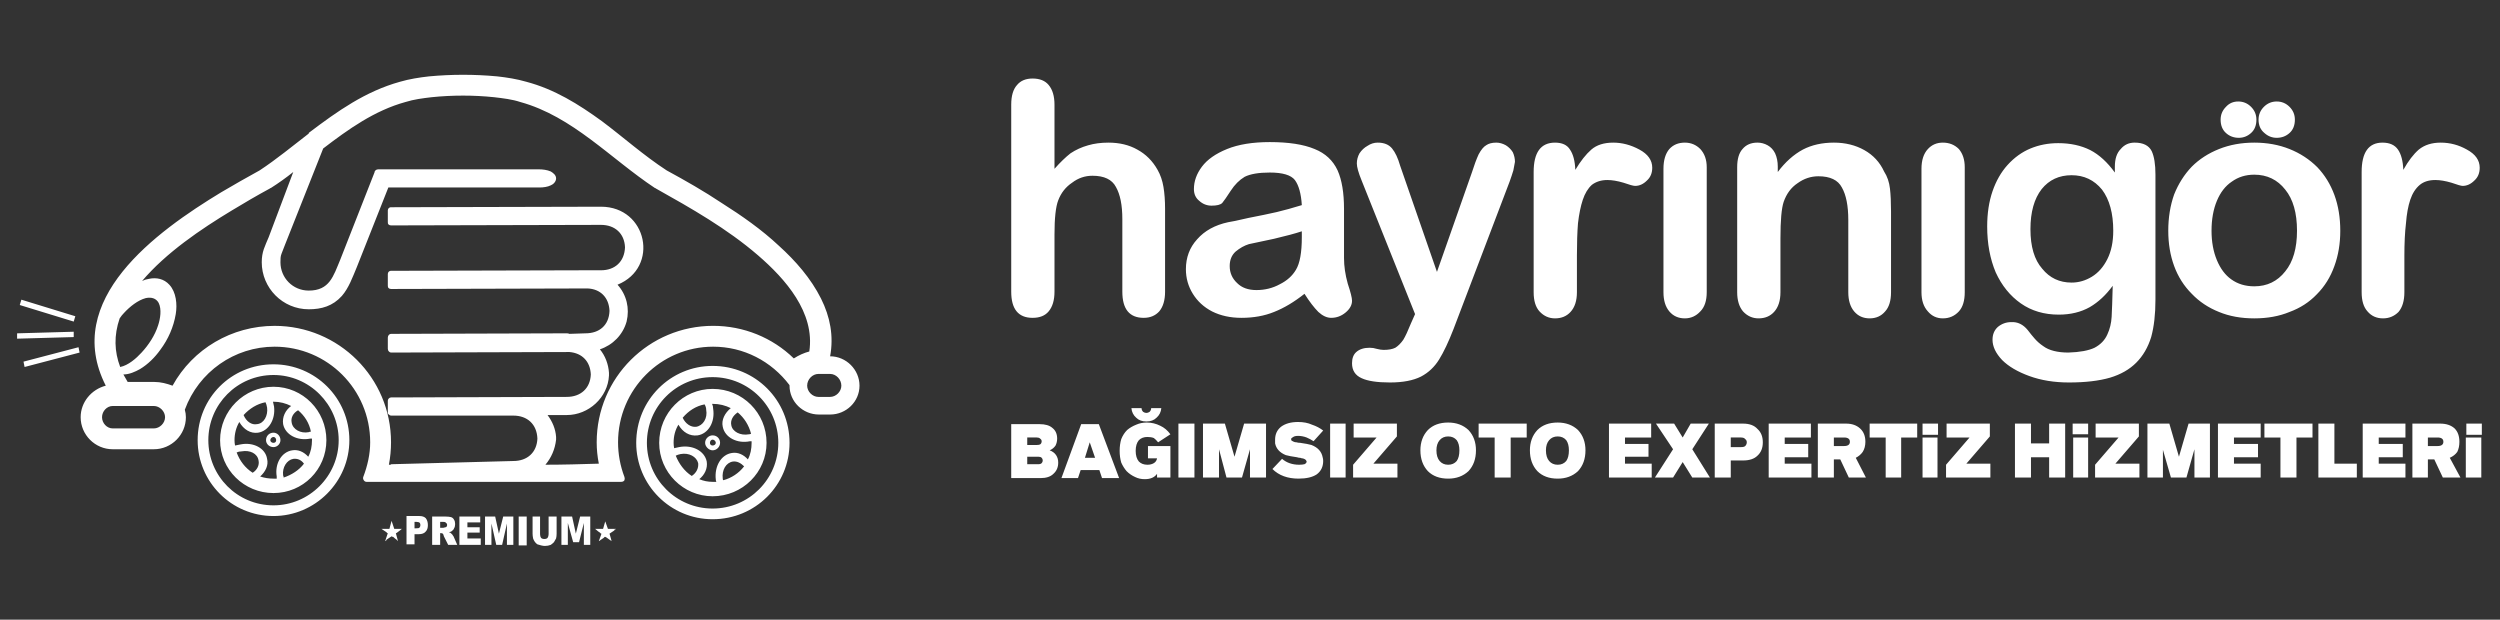 <svg version="1.2" xmlns="http://www.w3.org/2000/svg" viewBox="0 0 468 116" width="468" height="116">
	<rect x="0" y="0" width="468" height="116" fill="#333333" stroke="none"/>
	<title>EksperJet-Logo-Blue-Background</title>
	<style>
		.s0 { fill: #ffffff } 
	</style>
	<path id="Path 1" fill-rule="evenodd" class="s0" d="m197.4 19.6v12q1.6-1.8 3-2.9 1.5-1 3.3-1.5 1.7-0.5 3.8-0.5 3.1 0 5.4 1.3 2.4 1.3 3.8 3.8 0.8 1.4 1.1 3.2 0.3 1.8 0.3 4.1v15.5q0 2.4-1.1 3.7-1.1 1.2-2.9 1.2-4 0-4-4.9v-13.6q0-3.9-1.2-6-1.1-2.1-4.4-2.1-2.1 0-3.8 1.3-1.8 1.2-2.6 3.3-0.7 1.8-0.7 6.4v10.7q0 2.4-1.1 3.7-1 1.2-3 1.2-4 0-4-4.9v-35q0-2.5 1.1-3.7 1-1.2 2.9-1.2 2 0 3 1.2 1.1 1.3 1.1 3.7zm46.8 35.4q-2.9 2.3-5.7 3.4-2.7 1.1-6.1 1.1-3.1 0-5.5-1.2-2.3-1.2-3.6-3.3-1.3-2.1-1.3-4.6 0-3.3 2.1-5.6 2.1-2.4 5.8-3.2 0.8-0.1 3.8-0.8 3.1-0.6 5.3-1.1 2.1-0.5 4.7-1.3-0.2-3.2-1.3-4.7-1.1-1.4-4.7-1.4-3.1 0-4.7 0.8-1.5 0.9-2.6 2.6-1.1 1.7-1.6 2.3-0.5 0.5-2 0.5-1.3 0-2.3-0.9-1-0.8-1-2.2 0-2.2 1.5-4.2 1.5-2 4.7-3.3 3.2-1.3 8-1.3 5.3 0 8.4 1.3 3 1.2 4.3 4 1.2 2.7 1.2 7.2 0 2.8 0 4.8 0 2 0 4.4 0 2.3 0.7 4.8 0.8 2.4 0.8 3.2 0 1.2-1.2 2.2-1.2 1-2.7 1-1.2 0-2.4-1.1-1.2-1.2-2.6-3.4zm-0.5-11.7q-1.8 0.6-5.2 1.4-3.4 0.7-4.7 1-1.3 0.4-2.5 1.4-1.1 1-1.1 2.7 0 1.9 1.4 3.2 1.3 1.3 3.6 1.3 2.4 0 4.4-1.1 2-1 3-2.7 1.1-1.8 1.1-6.1zm20.4 17.3l0.8-1.8-10-25q-0.9-2.2-0.9-3.2 0-1 0.5-1.9 0.6-0.9 1.5-1.4 0.9-0.6 1.9-0.6 1.8 0 2.7 1.1 0.9 1.1 1.5 3.2l6.9 19.9 6.5-18.5q0.7-2.2 1.3-3.5 0.7-1.3 1.4-1.7 0.7-0.5 1.9-0.5 0.9 0 1.8 0.5 0.8 0.5 1.3 1.3 0.4 0.9 0.4 1.8-0.1 0.5-0.3 1.6-0.3 1-0.7 2.1l-10.5 27.6q-1.4 3.6-2.7 5.7-1.3 2.1-3.4 3.2-2.2 1.1-5.8 1.1-3.6 0-5.3-0.8-1.8-0.8-1.8-2.8 0-1.4 0.8-2.1 0.9-0.8 2.5-0.8 0.7 0 1.3 0.2 0.8 0.2 1.3 0.2 1.4 0 2.2-0.4 0.8-0.5 1.5-1.5 0.6-1 1.4-3zm31.1-12.7v6.8q0 2.4-1.2 3.7-1.1 1.2-2.9 1.2-1.7 0-2.9-1.3-1.1-1.2-1.1-3.6v-22.5q0-5.5 4-5.5 2 0 2.8 1.3 0.9 1.3 1 3.8 1.5-2.5 3-3.8 1.5-1.3 4.1-1.3 2.5 0 4.9 1.3 2.4 1.3 2.4 3.4 0 1.5-1 2.4-1 1-2.2 1-0.5 0-2.2-0.6-1.7-0.5-3-0.5-1.7 0-2.9 0.9-1.1 1-1.7 2.8-0.6 1.8-0.9 4.4-0.2 2.5-0.2 6.1zm24.3-16.6v23.4q0 2.4-1.2 3.6-1.2 1.3-2.9 1.3-1.8 0-2.9-1.3-1.1-1.3-1.1-3.6v-23.1q0-2.4 1.1-3.7 1.1-1.2 2.9-1.2 1.7 0 2.9 1.2 1.2 1.3 1.2 3.4zm13.3-0.1v1q2.1-2.8 4.7-4.2 2.5-1.3 5.8-1.3 3.2 0 5.7 1.4 2.5 1.4 3.7 4 0.9 1.4 1.1 3.2 0.2 1.7 0.2 4.3v15.1q0 2.4-1.1 3.6-1.1 1.3-2.9 1.3-1.8 0-2.9-1.3-1.1-1.3-1.1-3.6v-13.5q0-4-1.2-6.1-1.1-2.1-4.4-2.1-2.1 0-3.9 1.3-1.8 1.2-2.6 3.5-0.6 1.8-0.6 6.8v10.1q0 2.4-1.2 3.7-1.1 1.2-2.9 1.2-1.7 0-2.9-1.3-1.1-1.3-1.1-3.6v-23.4q0-2.3 1-3.4 1-1.2 2.8-1.2 1 0 1.9 0.5 0.9 0.5 1.4 1.5 0.5 1.1 0.5 2.5zm35 0.1v23.4q0 2.4-1.1 3.6-1.2 1.3-3 1.3-1.7 0-2.8-1.3-1.2-1.3-1.2-3.6v-23.1q0-2.4 1.2-3.7 1.1-1.2 2.8-1.2 1.8 0 3 1.2 1.1 1.3 1.1 3.4zm35.7 1.4v23.4q0 4.1-0.8 7-0.9 2.9-2.8 4.8-1.9 1.9-4.9 2.8-3.1 0.9-7.7 0.9-4.1 0-7.4-1.2-3.3-1.2-5.1-3-1.8-1.9-1.8-3.8 0-1.5 1-2.4 1.1-0.9 2.5-0.9 1.8-0.1 3.1 1.5 0.6 0.8 1.3 1.6 0.7 0.8 1.6 1.4 0.8 0.6 2 0.9 1.2 0.3 2.7 0.3 3.2-0.1 4.9-0.9 1.7-0.9 2.4-2.5 0.7-1.5 0.8-3.3 0.1-1.8 0.2-5.8-1.9 2.6-4.3 4-2.5 1.4-5.8 1.4-4.1 0-7.1-2.1-3-2.1-4.7-5.8-1.6-3.8-1.6-8.6 0-3.7 1-6.6 1-2.9 2.8-4.9 1.9-2.1 4.3-3.1 2.4-1 5.2-1 3.4 0 6 1.3 2.5 1.3 4.6 4.2v-1.1q0-2.2 1.1-3.3 1-1.2 2.6-1.2 2.4 0 3.2 1.6 0.7 1.5 0.7 4.4zm-23.4 10.2q0 4.9 2.2 7.4 2.1 2.6 5.5 2.6 2 0 3.8-1.1 1.8-1.1 2.9-3.3 1.1-2.2 1.1-5.3 0-4.9-2.1-7.7-2.2-2.7-5.7-2.7-3.5 0-5.6 2.6-2.1 2.7-2.1 7.5zm58 0.3q0 3.6-1.1 6.6-1.1 3.1-3.3 5.3-2.1 2.2-5.1 3.3-2.9 1.2-6.6 1.2-3.7 0-6.6-1.2-3-1.2-5.1-3.4-2.2-2.2-3.3-5.2-1.1-3-1.1-6.6 0-3.7 1.1-6.8 1.2-3 3.3-5.2 2.1-2.1 5.1-3.3 3-1.2 6.6-1.2 3.6 0 6.6 1.2 3 1.2 5.2 3.4 2.1 2.2 3.2 5.2 1.1 3 1.1 6.7zm-8.1 0q0-5-2.2-7.7-2.2-2.8-5.8-2.8-2.4 0-4.2 1.3-1.8 1.2-2.8 3.6-1 2.4-1 5.6 0 3.1 1 5.5 1 2.4 2.7 3.6 1.8 1.3 4.3 1.3 3.6 0 5.8-2.8 2.2-2.7 2.2-7.6zm20.1 4.7v6.8q0 2.4-1.1 3.7-1.2 1.2-2.9 1.2-1.8 0-2.9-1.3-1.1-1.2-1.1-3.6v-22.5q0-5.5 3.9-5.5 2 0 2.9 1.3 0.9 1.3 1 3.8 1.4-2.5 2.9-3.8 1.6-1.3 4.1-1.3 2.6 0 4.9 1.3 2.4 1.3 2.4 3.4 0 1.5-1 2.4-1 1-2.2 1-0.4 0-2.1-0.6-1.7-0.5-3-0.5-1.8 0-2.9 0.9-1.2 1-1.8 2.8-0.6 1.8-0.8 4.4-0.3 2.5-0.3 6.1zm-31-22.1q-1.4 0-2.4-0.9-1-0.9-1-2.5 0-1.4 1-2.4 0.9-1 2.3-1 1.4 0 2.4 1 1 1 1 2.4 0 1.6-1 2.5-1 0.9-2.3 0.9zm7.1 0q-1.3 0-2.3-0.9-1.1-0.9-1.1-2.5 0-1.4 1-2.4 1-1 2.4-1 1.4 0 2.4 1 1 1 1 2.4 0 1.6-1 2.5-1 0.9-2.4 0.9zm-229.7 58.5q0.8 0.3 1.2 0.9 0.4 0.6 0.4 1.4 0 1.3-0.9 2.1-0.8 0.8-2.4 0.8h-5.5v-10.1h5.3q1.6 0 2.4 0.7 0.9 0.7 0.9 2 0 0.7-0.3 1.3-0.4 0.6-1.1 0.9zm-4.2-2.4v1.4h1.8q0.4 0 0.6-0.1 0.3-0.2 0.3-0.6 0-0.3-0.3-0.5-0.2-0.2-0.6-0.2zm2.1 5q0.4 0 0.6-0.2 0.2-0.2 0.2-0.5 0-0.3-0.2-0.5-0.2-0.2-0.6-0.2h-2.1v1.4zm11.9 2.6l-0.5-1.5h-3.5l-0.5 1.5h-3.1l3.7-10.1h3.3l3.8 10.1zm-3.2-3.8h1.9l-1-2.9zm13.4-7.5q-0.7 0.7-1.9 0.7-1.2 0-1.9-0.7-0.8-0.7-0.9-1.8h1.9q0 0.4 0.3 0.7 0.3 0.2 0.6 0.2 0.3 0 0.6-0.2 0.3-0.3 0.3-0.7h1.9q-0.1 1.1-0.9 1.8zm-1.6 5.3h4.2v5.9h-2.5v-0.7q-0.7 1-2.3 1-1 0-1.8-0.4-0.9-0.4-1.6-1.1-0.6-0.7-1-1.6-0.3-1-0.3-2.2 0-1.2 0.3-2.2 0.4-1 1.1-1.7 0.7-0.6 1.7-1 0.9-0.4 2-0.4 1.3 0 2.5 0.6 1.1 0.5 1.9 1.6l-2.3 1.5q-0.4-0.5-0.8-0.8-0.5-0.2-1.2-0.2-1 0-1.6 0.6-0.6 0.7-0.6 2 0 1.3 0.6 2 0.6 0.6 1.6 0.6 0.7 0 1.2-0.3 0.5-0.3 0.6-0.9h-1.7zm8.7-4.2v10.1h-3v-10.1zm13.4 0v10.1h-3v-5.3l-1.5 5.3h-2.9l-1.4-5.3v5.3h-3v-10.1h4.1l1.8 6.2 1.8-6.2zm6.1 10.3q-3.1 0-4.9-1.8l1.8-1.9q1.3 1.1 3.2 1.1 0.6 0 1-0.1 0.4-0.2 0.4-0.5 0-0.1-0.1-0.2 0-0.1-0.2-0.2-0.1-0.1-0.2-0.1-0.1-0.1-0.4-0.1-0.2-0.1-0.4-0.1-0.2 0-0.5-0.1-1.4-0.2-2.1-0.4-1.7-0.7-2-2.2 0-0.3 0-0.7 0-1.5 1.1-2.4 1.2-0.9 3.2-0.9 1.5 0 2.6 0.5 1.2 0.4 2.1 1.1l-1.8 2q-0.6-0.4-1.3-0.7-0.8-0.3-1.6-0.3-0.6 0-0.9 0.2-0.4 0.2-0.4 0.4 0 0.2 0.1 0.3 0.2 0.1 0.4 0.2 0.2 0.1 0.5 0.1 0.3 0.1 0.7 0.1 1.4 0.2 2.1 0.4 1.8 0.7 2.1 2.3 0.1 0.3 0.1 0.7 0 1.6-1.2 2.5-1.2 0.8-3.4 0.8zm8.8-10.3v10.1h-2.9v-10.1zm1.4 10.1v-2.4l4.4-5.1h-4.3v-2.6h8.1v2.4l-4.4 5.1h4.5v2.6zm21.6-1.2q-1.5 1.4-3.8 1.4-2.4 0-3.8-1.4-1.4-1.5-1.4-3.9 0-2.3 1.4-3.8 1.4-1.4 3.8-1.4 2.3 0 3.8 1.4 1.4 1.5 1.4 3.8 0 2.4-1.4 3.9zm-5.4-1.9q0.6 0.7 1.6 0.7 1 0 1.6-0.7 0.5-0.7 0.5-2 0-1.2-0.5-1.9-0.6-0.7-1.6-0.7-1 0-1.6 0.7-0.6 0.7-0.6 1.9 0 1.3 0.6 2zm16.3-7v2.6h-3v7.5h-3v-7.5h-3v-2.6zm9.6 8.9q-1.5 1.4-3.8 1.4-2.4 0-3.8-1.4-1.4-1.5-1.4-3.9 0-2.3 1.4-3.8 1.4-1.4 3.8-1.4 2.3 0 3.8 1.4 1.4 1.5 1.4 3.8 0 2.4-1.4 3.9zm-5.4-1.9q0.6 0.7 1.6 0.7 1 0 1.6-0.7 0.5-0.7 0.5-2 0-1.2-0.5-1.9-0.6-0.7-1.6-0.7-1 0-1.6 0.7-0.6 0.7-0.6 1.9 0 1.3 0.6 2zm11.2 3.1v-10.1h7.9v2.6h-4.9v1.2h4.4v2.4h-4.4v1.3h5v2.6zm18.9 0h-3.3l-1.8-2.9-1.8 2.9h-3.4l3.4-5.3-3.2-4.8h3.4l1.6 2.6 1.5-2.6h3.4l-3.1 4.8zm6.2-10.1q1.8 0 2.7 1 1 0.9 1 2.5 0 1.6-1 2.5-0.9 0.9-2.7 0.9h-2.3v3.2h-3v-10.1zm-0.4 4.4q0.6 0 0.8-0.2 0.3-0.3 0.3-0.7 0-0.4-0.3-0.6-0.2-0.3-0.8-0.3h-1.9v1.8zm5.2 5.7v-10.1h7.9v2.6h-4.9v1.2h4.4v2.5h-4.4v1.2h5v2.6zm15 0l-1.6-3.4h-1.2v3.4h-3v-10.1h5.3q1.6 0 2.6 0.9 1 0.9 1 2.5 0 1.1-0.5 1.9-0.5 0.7-1.3 1.1l1.9 3.7zm-2.8-7.5v1.6h1.9q1.1 0 1.1-0.8 0-0.8-1.1-0.8zm15.6-2.6v2.6h-3v7.5h-2.9v-7.5h-3v-2.6zm5.4 10.1v-2.4l4.4-5.1h-4.3v-2.6h8.1v2.4l-4.4 5.1h4.5v2.6zm19.3-10.1h3v10.1h-3v-3.8h-3.4v3.8h-3v-10.1h3v3.7h3.4zm7.3 2.6v7.5h-2.8v-7.5zm0-2.6v2h-2.9v-2zm1.3 10.1v-2.4l4.4-5.1h-4.3v-2.6h8.1v2.4l-4.4 5.1h4.5v2.6zm21.5-10.1v10.1h-2.9v-5.3l-1.5 5.3h-2.9l-1.5-5.2v5.2h-2.9v-10.1h4.1l1.8 6.2 1.8-6.2zm1.5 10.1v-10.1h8v2.6h-5v1.2h4.5v2.5h-4.5v1.2h5v2.6zm17.7-10.1v2.6h-3v7.5h-3v-7.5h-3v-2.6zm4.1 7.5h4.2v2.6h-7.2v-10.1h3zm5.3 2.6v-10.1h8v2.6h-5v1.2h4.5v2.5h-4.5v1.2h5v2.6zm15 0l-1.6-3.4h-1.2v3.4h-2.9v-10.1h5.2q1.7 0 2.7 0.9 0.9 0.9 0.9 2.5 0 1.1-0.4 1.9-0.5 0.7-1.4 1.1l2 3.7zm-2.8-7.5v1.6h1.8q1.1 0 1.1-0.8 0-0.8-1.1-0.8zm10 0v7.5h-2.9v-7.5zm0.1-2.6v2.1h-2.9v-2.1zm-101.9 2.6v7.5h-2.8v-7.5zm0.1-2.6v2.1h-2.9v-2.1zm-343-7.1c-8.2-16.1 9.4-28.8 21.6-36.2 2.4-1.4 4.8-2.8 7.2-4.1 3.2-2.1 6.2-4.6 9.2-6.9q0-0.1 0-0.1l0.1-0.1c5.3-4 10.5-7.7 17-9.5 1.7-0.5 3.6-0.8 5.4-1q3.2-0.3 6.4-0.3 3.2 0 6.4 0.3c1.8 0.2 3.7 0.5 5.4 1 5.3 1.4 9.8 4.2 14.2 7.4 4 3 7.8 6.4 12.1 9.2 3.5 1.9 7 3.9 10.3 6.1 3.8 2.4 7.5 5 10.7 8 3.1 2.8 6 6.1 7.9 9.9 1.7 3.4 2.4 7 1.7 10.8 3 0 5.5 2.5 5.5 5.5 0 3-2.5 5.4-5.5 5.4h-2.1c-3 0-5.5-2.4-5.5-5.4q0-0.1 0-0.1c-3.4-4.5-8.6-7.2-14.3-7.2-9.8 0-17.8 8-17.8 17.9 0 2.2 0.4 4.4 1.2 6.5q0.1 0.3 0 0.6-0.2 0.3-0.6 0.3h-47.7q-0.3 0-0.5-0.3-0.2-0.3-0.1-0.6c0.8-2.1 1.3-4.3 1.3-6.5 0-9.9-8-17.9-17.9-17.9-7.5 0-14.2 4.7-16.8 11.8q0.2 0.7 0.2 1.4c0 3.3-2.7 6-6 6h-7.7c-3.3 0-6-2.7-6-6 0-2.8 2-5.2 4.7-5.9zm1.3 3.8c-1.1 0-2 1-2 2.1 0 1.1 0.9 2.1 2 2.1h7.7c1.1 0 2.1-1 2.1-2.1 0-1.1-1-2.1-2.1-2.1zm1.3-16.4c-1.1 3.2-1 6.2 0.1 9.1 1.5-0.3 3-1.6 4-2.7 1.3-1.4 2.5-3.2 3.1-5.1 0.4-1.2 0.7-3 0.1-4.2-0.5-0.9-1.4-1.1-2.4-0.9-1.5 0.4-3 1.6-4.1 2.8q-0.4 0.4-0.8 1zm0.7 10.5q0.4 0.7 0.8 1.4h5c1.2 0 2.3 0.3 3.4 0.7 3.8-6.9 11.1-11.2 19.1-11.2 12 0 21.8 9.7 21.8 21.8q0 2.1-0.4 4.2 0.1 0 0.3 0 0.1-0.1 0.2-0.1l22.8-0.6q0 0 0 0c2.6 0 4.4-1.6 4.5-4.2-0.1-2.7-1.9-4.3-4.5-4.3h-22.6q-0.1 0-0.1 0h-0.2q-0.2 0-0.4-0.2-0.2-0.1-0.2-0.4v-2.2c0-0.3 0.3-0.6 0.6-0.6l32.9-0.1c2.6 0 4.4-1.6 4.5-4.2-0.1-2.4-1.6-4-4-4.2l-33.4 0.1q-0.2 0-0.4-0.2-0.2-0.2-0.2-0.5v-2.1c0-0.4 0.3-0.7 0.6-0.7l32.9-0.1q0.3 0 0.5 0.1l3-0.1c2.6 0 4.4-1.5 4.5-4.2-0.1-2.5-1.7-4.1-4.1-4.2l-36.8 0.1q-0.3 0-0.5-0.2-0.1-0.2-0.1-0.4v-2.2c0-0.3 0.2-0.6 0.6-0.6q0 0 0 0l36.4-0.1q0.2 0 0.4 0h2.5c2.6 0 4.4-1.6 4.5-4.3-0.1-2.6-1.9-4.2-4.5-4.2l-39.3 0.1q-0.3 0-0.5-0.2-0.1-0.1-0.1-0.4v-2.2c0-0.3 0.2-0.6 0.6-0.6l39.3-0.1c8.7 0 11 11.4 3.1 14.6 1.7 1.9 2.3 4.4 1.7 6.9-0.7 2.5-2.6 4.4-5 5.2 1 1.2 1.6 2.8 1.7 4.4q0 0.1 0 0.1 0 0.1 0 0.2 0 0 0 0.1 0 0.1 0 0.1c-0.2 4.1-3.8 7.4-7.9 7.4h-3.6c0.9 1.2 1.5 2.6 1.6 4.1q0 0.1 0 0.1 0 0.1 0 0.2 0 0 0 0.1 0 0.1 0 0.1c-0.2 1.8-0.9 3.4-2 4.7 3.3 0 6.7-0.1 10-0.2q-0.4-2-0.4-4c0-12.1 9.8-21.8 21.8-21.8 5.7 0 11.1 2.2 15.1 6.1q1.4-0.9 2.9-1.3c1.1-7.3-4.5-13.6-9.6-18-5.8-5-12.5-8.8-19.1-12.5q-0.1-0.1-0.2-0.1c-8.3-5.5-15.4-13.4-25.2-16.1-1.5-0.5-3.2-0.7-4.9-0.9q-2.9-0.3-5.8-0.3-3 0-5.9 0.3c-1.7 0.2-3.3 0.4-4.9 0.9-5.8 1.6-10.7 5.1-15.4 8.7l-7.1 17.9c-0.2 0.6-0.5 1.2-0.7 1.8-0.2 0.5-0.2 1-0.2 1.6 0 2.9 2.3 5.3 5.3 5.3 3.9 0 4.6-2.7 5.9-5.8l6.4-16.3c0-0.3 0.3-0.6 0.7-0.6h30c0.8 0 1.6 0.1 2.3 0.4 0.5 0.3 1 0.7 1 1.3 0 0.6-0.5 1.1-1 1.3-0.6 0.3-1.4 0.4-2.1 0.4h-28.3l-5.9 14.9c-0.8 1.9-1.5 3.9-2.8 5.4-1.7 1.9-3.8 2.5-6.2 2.5-4.9 0-8.8-4-8.8-8.8 0-2 0.6-3 1.3-4.7l4.6-12.2q-2 1.6-4.2 3-0.1 0-0.2 0.1c-2.4 1.3-4.8 2.7-7.1 4.1-5.8 3.5-12.3 7.9-16.8 13.2q0.6-0.3 1.3-0.4c1.4-0.3 2.8 0 3.8 1.1 1.3 1.4 1.5 3.7 1.2 5.5-0.4 2.4-1.4 4.7-2.9 6.7-1 1.4-2.3 2.7-3.8 3.6-0.9 0.5-2 1-3.1 1zm130.1-0.1c-1.1 0-2.1 1-2.1 2.2 0 1.1 1 2.1 2.1 2.1h2.2c1.1 0 2.1-1 2.1-2.1 0-1.2-1-2.2-2.1-2.2zm-102 26.6c-7.9 0-14.2-6.4-14.2-14.2 0-7.9 6.3-14.2 14.2-14.2 7.8 0 14.2 6.3 14.2 14.2 0 7.8-6.4 14.2-14.2 14.2zm0-2c-6.8 0-12.2-5.5-12.2-12.2 0-6.7 5.4-12.2 12.2-12.2 6.7 0 12.2 5.5 12.2 12.2 0 6.7-5.5 12.2-12.2 12.2zm0-2.3c-5.5 0-10-4.4-10-9.9 0-5.5 4.5-10 10-10 5.5 0 9.9 4.5 9.9 10 0 5.5-4.4 9.9-9.9 9.9zm7.2-10.2q-0.2 0-0.3 0c-2.4 0.5-4.7-0.7-5.1-2.7-0.2-1.3 0.4-2.6 1.5-3.4-1-0.5-2.1-0.8-3.3-0.8q-0.1 0-0.1 0 0.1 0.4 0.2 0.9c0.3 2.4-1 4.6-3 4.9-1.4 0.2-2.7-0.6-3.5-2-0.6 1-0.9 2.2-0.9 3.4q0 0.5 0.1 1 0.5-0.1 1-0.2c2.4-0.5 4.7 0.7 5 2.7 0.3 1.2-0.3 2.4-1.3 3.3q1.2 0.4 2.5 0.4 0.3 0 0.6 0 0-0.2 0-0.4c-0.4-2.4 0.9-4.6 2.9-4.9 1.1-0.2 2.2 0.3 3 1.2 0.5-0.9 0.7-2 0.7-3.1q0-0.2 0-0.3zm-2.6-5.3c-0.9 0.5-1.4 1.4-1.2 2.3 0.2 1.3 1.7 2.1 3.2 1.8q0.2-0.1 0.4-0.1c-0.3-1.6-1.2-3-2.4-4zm-10.2 0.9c0.5 1.2 1.5 1.9 2.5 1.7 1.3-0.1 2.1-1.6 1.9-3.1q-0.1-0.6-0.3-1c-1.6 0.3-3 1.2-4.1 2.4zm1.7 10.8c0.8-0.5 1.3-1.4 1.1-2.3-0.2-1.3-1.6-2-3.2-1.7q-0.5 0-0.9 0.2c0.6 1.6 1.6 2.9 3 3.8zm9.6-1.7c-0.5-0.7-1.2-1-2-0.9-1.2 0.2-2.1 1.6-1.9 3.1q0.1 0.2 0.1 0.4c1.5-0.5 2.9-1.4 3.8-2.6zm-5.7-3.1c-0.8 0-1.4-0.6-1.4-1.3 0-0.8 0.6-1.4 1.4-1.4 0.7 0 1.3 0.6 1.3 1.4 0 0.7-0.6 1.3-1.3 1.3zm0-0.8c-0.3 0-0.6-0.2-0.6-0.5 0-0.3 0.3-0.6 0.6-0.6 0.3 0 0.5 0.3 0.5 0.6 0 0.3-0.2 0.5-0.5 0.5zm-47.2-26.8l10.1 3.1-0.3 1-10.1-3.1zm-0.8 6.3l10.6-0.3v1l-10.6 0.3zm1.2 5.3l10.3-2.7 0.2 1-10.3 2.7zm129 29.5c-7.9 0-14.3-6.4-14.3-14.3 0-8 6.4-14.4 14.3-14.4 8 0 14.4 6.4 14.4 14.4 0 7.9-6.4 14.3-14.4 14.3zm0-2c-6.8 0-12.3-5.5-12.3-12.3 0-6.8 5.5-12.3 12.3-12.3 6.8 0 12.3 5.5 12.3 12.3 0 6.8-5.5 12.3-12.3 12.3zm0-2.3c-5.5 0-10-4.5-10-10 0-5.6 4.5-10.1 10-10.1 5.6 0 10.1 4.5 10.1 10.1 0 5.5-4.5 10-10.1 10zm0.7-2.7q-0.1-0.2-0.1-0.4c-0.3-2.5 1-4.7 3-5 1.1-0.2 2.2 0.3 3 1.2 0.5-0.9 0.7-2 0.7-3.1q0-0.2 0-0.3-0.1 0-0.3 0c-2.4 0.5-4.7-0.7-5.1-2.7-0.3-1.3 0.4-2.6 1.5-3.5-1-0.5-2.1-0.8-3.4-0.8q0 0-0.1 0 0.2 0.4 0.2 0.9c0.4 2.5-0.9 4.7-2.9 5-1.5 0.2-2.8-0.6-3.6-2-0.6 1-0.9 2.1-0.9 3.4q0 0.5 0.1 1 0.4-0.1 0.9-0.2c2.5-0.5 4.8 0.7 5.2 2.7 0.2 1.3-0.4 2.5-1.4 3.3q1.2 0.5 2.5 0.5 0.4 0 0.7 0zm5.2-2.9c-0.6-0.6-1.3-1-2.1-0.9-1.3 0.2-2.1 1.6-1.9 3.2q0 0.2 0.1 0.3c1.5-0.4 2.9-1.3 3.9-2.6zm-9.8 1.8c0.9-0.6 1.3-1.5 1.2-2.4-0.3-1.2-1.7-2-3.3-1.7q-0.5 0.1-0.9 0.3c0.6 1.5 1.6 2.9 3 3.8zm-1.7-10.9c0.5 1.1 1.5 1.8 2.5 1.7 1.3-0.2 2.2-1.6 1.9-3.2q0-0.5-0.3-1c-1.6 0.3-3 1.2-4.1 2.5zm10.3-1c-0.9 0.6-1.4 1.5-1.2 2.4 0.2 1.2 1.7 2 3.3 1.7q0.2 0 0.4-0.1c-0.4-1.6-1.3-3-2.5-4zm-4.7 7.1c-0.7 0-1.4-0.7-1.4-1.4 0-0.8 0.7-1.4 1.4-1.4 0.8 0 1.4 0.6 1.4 1.4 0 0.7-0.6 1.4-1.4 1.4zm0-0.9c-0.3 0-0.5-0.2-0.5-0.5 0-0.3 0.2-0.6 0.5-0.6 0.3 0 0.6 0.3 0.6 0.6 0 0.3-0.3 0.5-0.6 0.5zm-57.3 13.2h2.4q0.8 0 1.2 0.4 0.4 0.5 0.4 1.3 0 0.8-0.4 1.2-0.4 0.5-1.3 0.5h-0.8v1.9h-1.5zm1.5 2.3h0.3q0.5 0 0.6-0.1 0.2-0.2 0.2-0.5 0-0.2-0.1-0.4-0.2-0.2-0.6-0.2h-0.4zm3.3 3.1v-5.3h2.5q0.6 0 1 0.1 0.4 0.1 0.6 0.5 0.2 0.3 0.2 0.8 0 0.5-0.2 0.8-0.1 0.3-0.4 0.5-0.2 0.2-0.6 0.2 0.3 0.1 0.4 0.2 0.1 0.1 0.3 0.3 0.1 0.2 0.2 0.3l0.7 1.6h-1.7l-0.8-1.6q-0.1-0.4-0.2-0.5-0.2-0.1-0.4-0.1h-0.1v2.2zm1.5-3.2h0.6q0.1 0 0.4-0.1 0.1 0 0.2-0.1 0.1-0.2 0.1-0.3 0-0.3-0.2-0.4-0.1-0.2-0.5-0.2h-0.6zm3.6-2.1h3.9v1.1h-2.4v0.9h2.3v1h-2.3v1.1h2.5v1.2h-4zm4.8 0h1.9l0.7 3.2 0.8-3.2h1.9v5.3h-1.2v-4l-0.9 4h-1.1l-0.9-4v4h-1.2zm7.8 0v5.4h-1.5v-5.4zm4.1 0h1.5v3.2q0 0.5-0.1 0.9-0.2 0.4-0.4 0.7-0.3 0.3-0.6 0.5-0.5 0.2-1.1 0.2-0.3 0-0.7-0.1-0.4-0.1-0.7-0.2-0.3-0.2-0.5-0.5-0.2-0.3-0.3-0.6-0.1-0.5-0.1-0.9v-3.2h1.4v3.3q0 0.4 0.2 0.7 0.2 0.2 0.6 0.2 0.4 0 0.6-0.2 0.2-0.3 0.2-0.7zm2.4 0h2l0.7 3.2 0.8-3.2h1.9v5.3h-1.2v-4.1l-0.9 3.6h-1.1l-1-3.6v4.1h-1.2zm-32.2 2.3h-1.5l0.6 0.4q0.1 0.1 0.3 0.2l0.2 0.2q0 0 0.1 0l-0.5 1.5 0.2-0.1q0-0.1 0.1-0.2 0.3-0.2 0.6-0.4l0.3-0.2q0 0 0 0 0 0 0 0l0.2 0.1q0 0 0.1 0 0.3 0.3 0.6 0.5 0.1 0.1 0.2 0.2l0.1 0.1-0.4-1.5q0 0 0.1 0l0.8-0.6q0.1-0.1 0.1-0.1c0.1-0.1 0.2-0.1 0.2-0.1h-1.5l-0.5-1.5zm40 0h-1.5l0.6 0.5q0.1 0.1 0.3 0.2l0.2 0.2q0 0 0.1 0l-0.5 1.4 0.2-0.1q0 0 0.1-0.1 0.3-0.2 0.6-0.4l0.2-0.2q0.1 0 0.1 0 0 0 0 0l0.2 0.1q0 0 0 0 0.4 0.3 0.7 0.5 0.1 0.1 0.2 0.1l0.1 0.1-0.4-1.4q0 0 0 0l0.9-0.6q0-0.1 0.1-0.2c0.1 0 0.2 0 0.2-0.1h-1.5l-0.5-1.4z"/>
</svg>